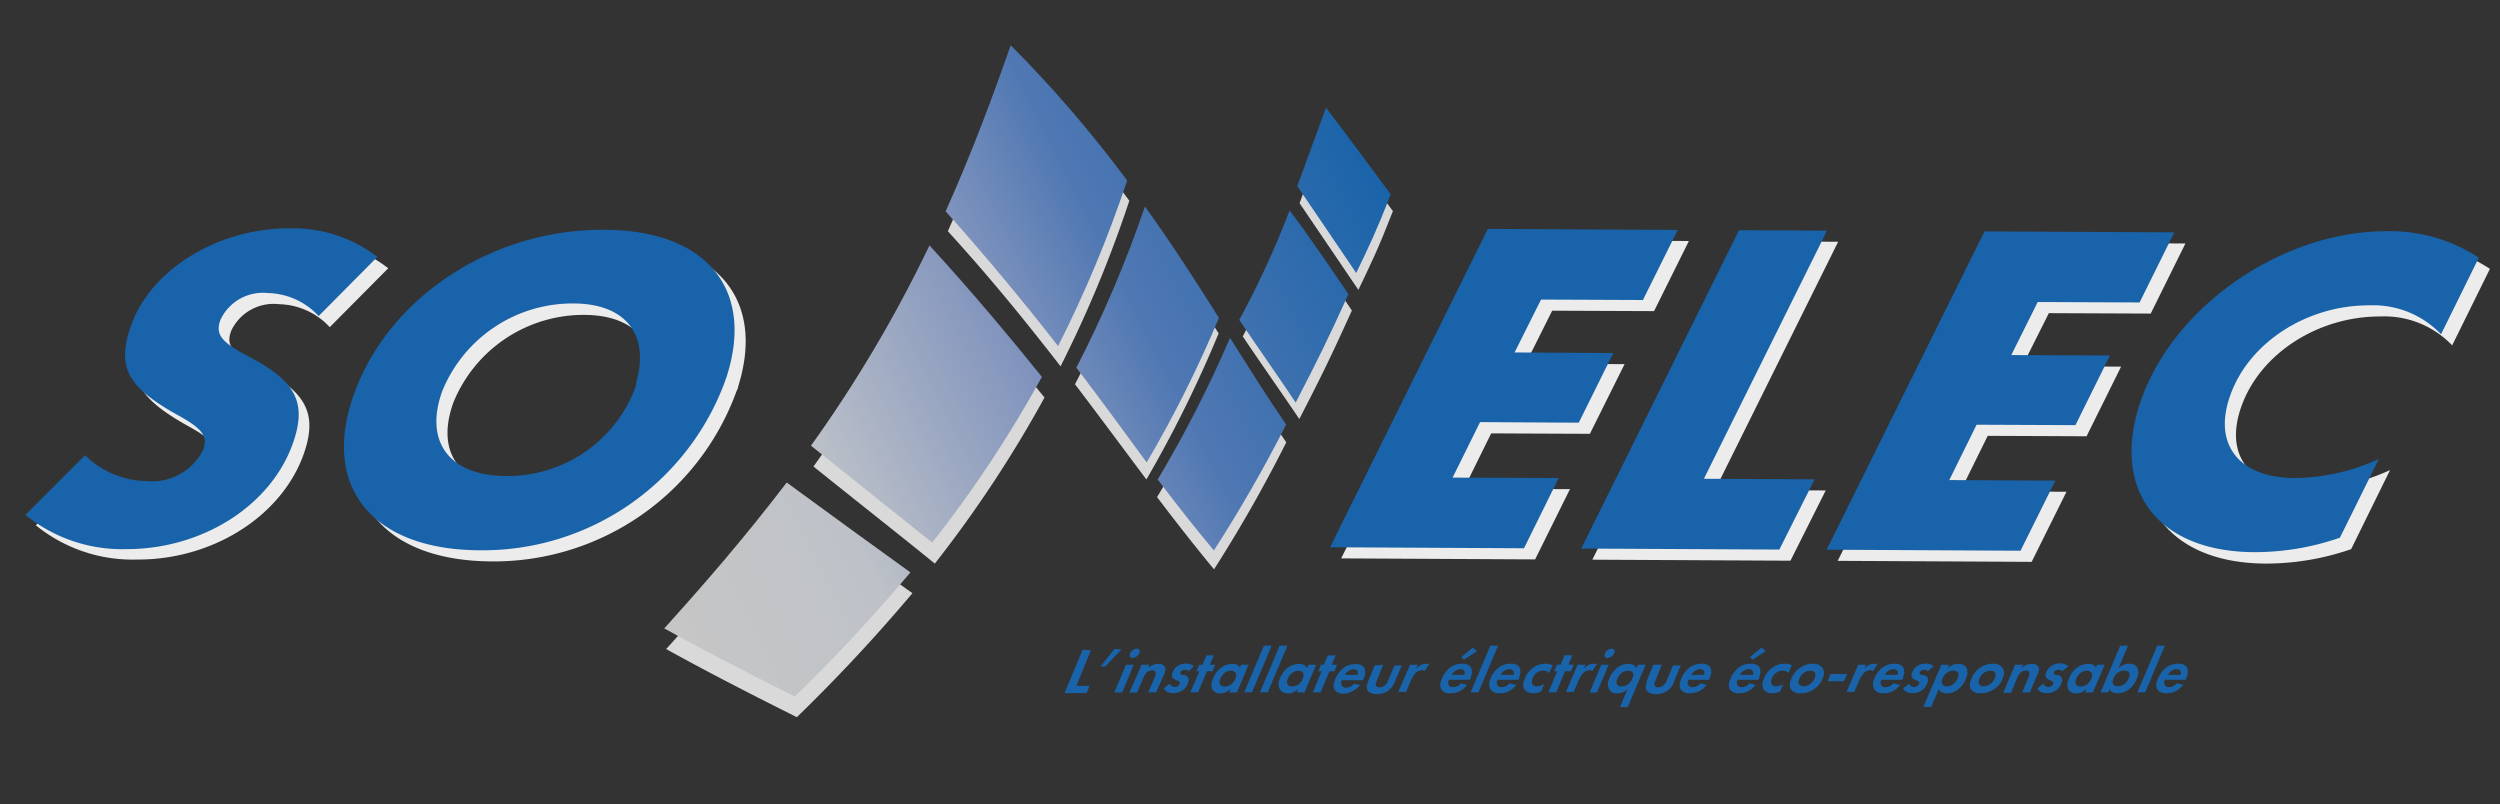 <svg xmlns="http://www.w3.org/2000/svg" xmlns:xlink="http://www.w3.org/1999/xlink" viewBox="0 0 173 55.67"><rect x="0" y="0" width="173" height="55.67" fill="#333333" stroke="none"/><defs><style>.cls-1{fill:none;}.cls-2{fill:#ececec;}.cls-3{fill:#1863aa;}.cls-4{fill:#d9d9d9;}.cls-5{clip-path:url(#clip-path);}.cls-6{fill:url(#Dégradé_sans_nom_7);}.cls-7{clip-path:url(#clip-path-2);}.cls-8{fill:url(#Dégradé_sans_nom_7-2);}.cls-9{clip-path:url(#clip-path-3);}.cls-10{fill:url(#Dégradé_sans_nom_7-3);}.cls-11{clip-path:url(#clip-path-4);}.cls-12{fill:url(#Dégradé_sans_nom_7-4);}.cls-13{clip-path:url(#clip-path-5);}.cls-14{fill:url(#Dégradé_sans_nom_7-5);}.cls-15{clip-path:url(#clip-path-6);}.cls-16{fill:url(#Dégradé_sans_nom_7-6);}.cls-17{clip-path:url(#clip-path-7);}.cls-18{fill:url(#Dégradé_sans_nom_7-7);}</style><clipPath id="clip-path"><path class="cls-1" d="M80.09,33.15c1.32,1.75,2.61,3.39,3.91,4.94a96.34,96.34,0,0,0,5-8.71c-1.29-1.88-2.55-3.89-3.88-6a84.12,84.12,0,0,1-5,9.79"/></clipPath><linearGradient id="Dégradé_sans_nom_7" x1="-126.97" y1="162.07" x2="-126.59" y2="162.07" gradientTransform="matrix(155.52, 0, 0, -99.9, 19790.77, 16221.42)" gradientUnits="userSpaceOnUse"><stop offset="0" stop-color="#c6c6c5"/><stop offset="0.24" stop-color="#bec2c8"/><stop offset="0.5" stop-color="#8496be"/><stop offset="0.66" stop-color="#5078b3"/><stop offset="0.99" stop-color="#1963a9"/><stop offset="1" stop-color="#1963a9"/></linearGradient><clipPath id="clip-path-2"><path class="cls-1" d="M74.46,25.41C76.28,27.8,77.88,30,79.35,32a82.15,82.15,0,0,0,5-10c-1.51-2.4-3.17-5-5.12-7.71a82.57,82.57,0,0,1-4.77,11.2"/></clipPath><linearGradient id="Dégradé_sans_nom_7-2" x1="-126.97" y1="162.17" x2="-126.59" y2="162.17" gradientTransform="matrix(155.52, 0, 0, -99.9, 19786.8, 16222.91)" xlink:href="#Dégradé_sans_nom_7"/><clipPath id="clip-path-3"><path class="cls-1" d="M65.42,14.6c3,3.36,5.59,6.51,7.8,9.35A84.93,84.93,0,0,0,78,12.49a85.45,85.45,0,0,0-8.06-9.36c-1.2,3.44-2.62,7.28-4.49,11.47"/></clipPath><linearGradient id="Dégradé_sans_nom_7-3" x1="-126.97" y1="162.29" x2="-126.59" y2="162.29" gradientTransform="matrix(155.52, 0, 0, -99.9, 19781.71, 16225.36)" xlink:href="#Dégradé_sans_nom_7"/><clipPath id="clip-path-4"><path class="cls-1" d="M56.12,30.84c3.15,2.53,5.93,4.75,8.39,6.71A83.14,83.14,0,0,0,72.1,26.08c-2.21-2.74-4.75-5.79-7.78-9.1a91.69,91.69,0,0,1-8.2,13.86"/></clipPath><linearGradient id="Dégradé_sans_nom_7-4" x1="-126.97" y1="162.2" x2="-126.59" y2="162.2" gradientTransform="matrix(155.52, 0, 0, -99.9, 19787.05, 16230.2)" xlink:href="#Dégradé_sans_nom_7"/><clipPath id="clip-path-5"><path class="cls-1" d="M45.94,43.47c3.28,1.82,6.31,3.35,9.06,4.73a115,115,0,0,0,8-8.59c-2.52-1.82-5.36-3.87-8.56-6.22-2.93,3.84-5.82,7.16-8.46,10.08"/></clipPath><linearGradient id="Dégradé_sans_nom_7-5" x1="-126.97" y1="162.12" x2="-126.59" y2="162.12" gradientTransform="matrix(155.52, 0, 0, -99.9, 19792.09, 16235.96)" xlink:href="#Dégradé_sans_nom_7"/><clipPath id="clip-path-6"><path class="cls-1" d="M85.76,22.14c1.22,1.82,3.18,4.61,3.9,5.72,1.55-3,2.16-4.22,3.65-7.5,0,0-2.46-3.69-4.07-5.8a63.35,63.35,0,0,1-3.48,7.58"/></clipPath><linearGradient id="Dégradé_sans_nom_7-6" x1="-126.97" y1="162.14" x2="-126.59" y2="162.14" gradientTransform="matrix(155.52, 0, 0, -99.9, 19787.03, 16218.18)" xlink:href="#Dégradé_sans_nom_7"/><clipPath id="clip-path-7"><path class="cls-1" d="M89.78,12.89c.84,1.24,3.57,5.26,4.07,6,.93-1.95,1.32-2.71,2.39-5.44,0,0-3.38-4.58-4.48-6-.38,1-1.38,3.81-2,5.45"/></clipPath><linearGradient id="Dégradé_sans_nom_7-7" x1="-126.97" y1="162.19" x2="-126.59" y2="162.19" gradientTransform="matrix(155.52, 0, 0, -99.9, 19783.81, 16215.77)" xlink:href="#Dégradé_sans_nom_7"/></defs><title>logo</title><g id="Calque_3" data-name="Calque 3"><path class="cls-2" d="M26.88,18.55l-4.06,4.09a4.93,4.93,0,0,0-3.51-1.59A3.24,3.24,0,0,0,16,22.89c-.37,1,0,1.54,2,2.58,3.23,1.68,4,3.19,3,6-1.55,4.29-6.33,7.28-11.52,7.25a10.61,10.61,0,0,1-7-2.37l4.13-4.09a6.12,6.12,0,0,0,4.28,1.79,3.94,3.94,0,0,0,3.89-2.16c.33-.93,0-1.45-1.84-2.45-3.45-1.94-4.17-3.32-3.13-6.2,1.4-3.88,6.05-6.71,11-6.68a9.54,9.54,0,0,1,6.05,2"/><path class="cls-2" d="M51.08,26.75c0,.13-.11.29-.15.42A17.87,17.87,0,0,1,34.06,38.85C26.5,38.82,23,34.44,25.28,28c2.42-6.69,9.56-11.36,17.26-11.33,7,0,10.45,4,8.54,10.08m-6.29.58c1-3.36-.69-5.52-4.35-5.54a9.73,9.73,0,0,0-9.06,6.05c-1.28,3.52.49,5.87,4.4,5.89a9.44,9.44,0,0,0,8.91-6,1.4,1.4,0,0,0,.1-.39"/><polygon class="cls-2" points="116.87 16.68 114.46 21.53 107.41 21.5 105.58 25.16 112.42 25.2 110.02 30.02 103.19 29.99 101.3 33.82 108.64 33.85 106.23 38.71 92.81 38.64 103.73 16.61 116.87 16.68"/><polygon class="cls-2" points="127.2 16.73 118.68 33.9 126.34 33.94 123.9 38.8 110.19 38.73 121.11 16.7 127.2 16.73"/><polygon class="cls-2" points="151.23 16.85 148.83 21.7 141.78 21.67 139.94 25.34 146.78 25.37 144.39 30.19 137.55 30.16 135.66 33.99 143 34.03 140.59 38.88 127.17 38.81 138.1 16.78 151.23 16.85"/><path class="cls-2" d="M172.3,18.61l-2.61,5.29a6.49,6.49,0,0,0-5-2c-4.29,0-8.26,2.56-9.57,6.18-1.25,3.43.57,5.75,4.45,5.77a14.37,14.37,0,0,0,5.82-1.32L162.7,38a18,18,0,0,1-5.85,1C150,39,146.74,34.54,149,28.33c2.36-6.51,9.79-11.58,16.91-11.55a11.15,11.15,0,0,1,6.4,1.83"/><path class="cls-3" d="M26.11,17.78l-4.06,4.09a4.93,4.93,0,0,0-3.51-1.59,3.24,3.24,0,0,0-3.28,1.84c-.37,1,0,1.54,2,2.58,3.23,1.68,4,3.19,3,6C18.73,35,14,38,8.76,38a10.61,10.61,0,0,1-7-2.37L5.89,31.5a6.16,6.16,0,0,0,4.28,1.79,3.94,3.94,0,0,0,3.89-2.16c.33-.93,0-1.45-1.84-2.45-3.45-1.94-4.17-3.32-3.13-6.21,1.4-3.87,6.05-6.7,11-6.67a9.54,9.54,0,0,1,6.05,2"/><path class="cls-3" d="M50.31,26c-.05.13-.11.29-.15.42A17.87,17.87,0,0,1,33.29,38.08c-7.56,0-11.11-4.41-8.78-10.85,2.42-6.69,9.56-11.36,17.26-11.33,7,0,10.45,4,8.54,10.08M44,26.56C45,23.2,43.33,21,39.67,21a9.73,9.73,0,0,0-9.06,6.05c-1.28,3.52.49,5.87,4.4,5.89a9.44,9.44,0,0,0,8.91-6,1.4,1.4,0,0,0,.1-.39"/><polygon class="cls-3" points="116.1 15.91 113.69 20.76 106.64 20.73 104.81 24.39 111.64 24.43 109.25 29.25 102.42 29.21 100.52 33.05 107.86 33.08 105.46 37.94 92.04 37.87 102.96 15.84 116.1 15.91"/><polygon class="cls-3" points="126.43 15.96 117.91 33.13 125.57 33.17 123.13 38.03 109.42 37.96 120.34 15.93 126.43 15.96"/><polygon class="cls-3" points="150.46 16.08 148.06 20.93 141.01 20.9 139.18 24.57 146.01 24.6 143.62 29.42 136.78 29.39 134.89 33.22 142.23 33.26 139.82 38.11 126.4 38.04 137.33 16.01 150.46 16.08"/><path class="cls-3" d="M171.53,17.84l-2.61,5.29a6.49,6.49,0,0,0-5-2c-4.29,0-8.26,2.56-9.57,6.18-1.25,3.43.57,5.75,4.45,5.77a14.37,14.37,0,0,0,5.82-1.32l-2.7,5.45a18,18,0,0,1-5.85,1c-6.88,0-10.11-4.45-7.86-10.66C150.58,21.05,158,16,165.13,16a11.15,11.15,0,0,1,6.4,1.83"/><path class="cls-4" d="M91.93,8.62l-2,5.44c.84,1.25,3.57,5.27,4.07,6,.93-1.95,1.32-2.71,2.39-5.45,0,0-3.38-4.58-4.48-6"/><path class="cls-4" d="M89.32,15.49A54.91,54.91,0,0,1,86,23.28c1.22,1.82,3.18,4.61,3.91,5.72,1.55-3,2.15-4.23,3.64-7.51,0,0-2.58-3.89-4.19-6"/><path class="cls-4" d="M85.15,24.52a85.61,85.61,0,0,1-5.08,9.88c1.33,1.76,2.63,3.41,3.94,5a98,98,0,0,0,5-8.79c-1.29-1.89-2.57-3.92-3.91-6.07"/><path class="cls-4" d="M79.2,15.3a83.18,83.18,0,0,1-4.81,11.29c1.83,2.41,3.45,4.6,4.94,6.59a84.21,84.21,0,0,0,5-10.11c-1.53-2.41-3.2-5-5.17-7.77"/><path class="cls-4" d="M65.59,16c1.87-4.19,3.3-8,4.5-11.47a85.45,85.45,0,0,1,8.06,9.36,83.76,83.76,0,0,1-4.76,11.46c-2.2-2.84-4.74-6-7.8-9.35"/><path class="cls-4" d="M56.3,32.27a91.2,91.2,0,0,0,8.2-13.86c3,3.31,5.56,6.37,7.78,9.1A84.06,84.06,0,0,1,64.69,39c-2.46-2-5.24-4.18-8.39-6.71"/><path class="cls-4" d="M46.11,44.9c2.65-2.92,5.54-6.24,8.47-10.08,3.2,2.35,6,4.41,8.56,6.23a116.79,116.79,0,0,1-8,8.58c-2.75-1.38-5.78-2.91-9.07-4.73"/><g class="cls-5"><rect class="cls-6" x="77.26" y="22.14" width="14.57" height="17.17" transform="translate(-4.81 41.11) rotate(-26.6)"/></g><g class="cls-7"><rect class="cls-8" x="71.01" y="12.93" width="16.79" height="20.29" transform="translate(-1.93 38) rotate(-26.6)"/></g><g class="cls-9"><rect class="cls-10" x="61.42" y="1.42" width="20.55" height="24.24" transform="translate(1.53 33.54) rotate(-26.6)"/></g><g class="cls-11"><rect class="cls-12" x="52.36" y="14.49" width="23.5" height="25.55" transform="translate(-5.42 31.59) rotate(-26.6)"/></g><g class="cls-13"><rect class="cls-14" x="43.52" y="30.36" width="21.85" height="20.86" transform="translate(-12.5 28.7) rotate(-26.6)"/></g><g class="cls-15"><rect class="cls-16" x="83.18" y="13.57" width="12.71" height="15.28" transform="translate(-0.02 42.34) rotate(-26.6)"/></g><g class="cls-17"><rect class="cls-18" x="87.55" y="6.6" width="10.91" height="13.15" transform="translate(3.95 43.04) rotate(-26.6)"/></g><path class="cls-3" d="M75.49,45l-1,2.46h.91l-.21.5H73.67l1.25-3Z"/><path class="cls-3" d="M77.12,44.9l.48.05-1.12,1.18-.33,0Z"/><path class="cls-3" d="M78.46,46l-.81,1.92h-.54L77.92,46Zm-.08-1a.46.46,0,0,1,.29-.11.22.22,0,0,1,.18.08.29.29,0,0,1,0,.21.5.5,0,0,1-.18.24.5.5,0,0,1-.29.11.21.21,0,0,1-.18-.08.22.22,0,0,1,0-.2A.54.54,0,0,1,78.38,45Z"/><path class="cls-3" d="M79,46h.54l-.1.25a1,1,0,0,1,.7-.31.52.52,0,0,1,.46.18.51.51,0,0,1,0,.42c0,.1-.08.19-.13.32L80,47.91h-.54l.38-.89s.1-.24.12-.31a.22.22,0,0,0-.23-.32.56.56,0,0,0-.33.11,1,1,0,0,0-.29.43l-.42,1h-.54Z"/><path class="cls-3" d="M82.24,46.46a.36.36,0,0,0-.11-.1.29.29,0,0,0-.17,0,.33.33,0,0,0-.2.06.31.31,0,0,0-.07.12s0,.07,0,.09a.29.29,0,0,0,.13.08l.15,0a.51.51,0,0,1,.25.17.46.46,0,0,1,0,.36,1,1,0,0,1-.35.5,1,1,0,0,1-.69.22.92.92,0,0,1-.43-.09.69.69,0,0,1-.22-.23l.42-.33a.34.34,0,0,0,.13.16.37.37,0,0,0,.2.07.46.46,0,0,0,.23-.06.35.35,0,0,0,.12-.17.13.13,0,0,0,0-.12.57.57,0,0,0-.16-.09l-.12-.06a.48.48,0,0,1-.21-.15.34.34,0,0,1,0-.33.83.83,0,0,1,.32-.45,1,1,0,0,1,.6-.19,1,1,0,0,1,.36.06,1,1,0,0,1,.2.13Z"/><path class="cls-3" d="M83.52,46.45l-.61,1.46h-.54L83,46.45h-.21L83,46h.21l.28-.65H84l-.28.65h.37l-.19.46Z"/><path class="cls-3" d="M85.86,46h.54l-.8,1.92h-.54l.1-.25a1,1,0,0,1-.31.22.76.76,0,0,1-.38.09.64.64,0,0,1-.56-.24.76.76,0,0,1,0-.68,1.6,1.6,0,0,1,.54-.82,1.35,1.35,0,0,1,.84-.3.71.71,0,0,1,.36.09.38.38,0,0,1,.16.22Zm-1.1.56a.85.85,0,0,0-.32.44.43.43,0,0,0,0,.38.4.4,0,0,0,.32.12.74.74,0,0,0,.42-.13,1,1,0,0,0,.33-.46.45.45,0,0,0,0-.35.39.39,0,0,0-.33-.14A.7.7,0,0,0,84.76,46.55Z"/><path class="cls-3" d="M88,44.68l-1.36,3.23h-.54l1.36-3.23Z"/><path class="cls-3" d="M89.09,44.68l-1.36,3.23h-.54l1.36-3.23Z"/><path class="cls-3" d="M90.54,46h.54l-.81,1.92h-.54l.11-.25a1.4,1.4,0,0,1-.31.22.77.77,0,0,1-.39.09.62.62,0,0,1-.55-.24.79.79,0,0,1-.06-.68,1.74,1.74,0,0,1,.54-.82,1.4,1.4,0,0,1,.85-.3.71.71,0,0,1,.36.09.44.44,0,0,1,.16.22Zm-1.1.56a.88.88,0,0,0-.33.44.42.42,0,0,0,0,.38.36.36,0,0,0,.31.12.77.77,0,0,0,.43-.13.94.94,0,0,0,.32-.46.41.41,0,0,0,0-.35.36.36,0,0,0-.33-.14A.7.7,0,0,0,89.44,46.55Z"/><path class="cls-3" d="M92,46.45l-.61,1.46h-.54l.61-1.46h-.21L91.4,46h.21l.28-.65h.54l-.28.65h.37l-.19.46Z"/><path class="cls-3" d="M94.12,47.4a1.66,1.66,0,0,1-.54.44A1.34,1.34,0,0,1,93,48a.71.71,0,0,1-.64-.26.72.72,0,0,1,0-.63,1.81,1.81,0,0,1,.59-.87,1.33,1.33,0,0,1,.85-.28.69.69,0,0,1,.59.22.78.78,0,0,1,0,.7,2,2,0,0,1-.07.19H92.86a.41.41,0,0,0,0,.39.32.32,0,0,0,.28.12.7.7,0,0,0,.31-.07.62.62,0,0,0,.25-.2Zm-.19-.7a.32.32,0,0,0,0-.28.32.32,0,0,0-.27-.11.7.7,0,0,0-.36.12,1.28,1.28,0,0,0-.24.27Z"/><path class="cls-3" d="M95.72,46l-.4,1a.79.79,0,0,0-.09.23.29.29,0,0,0,0,.23.28.28,0,0,0,.25.1.53.53,0,0,0,.32-.11.77.77,0,0,0,.27-.4l.43-1H97l-.45,1.06a1.35,1.35,0,0,1-.65.79,1.4,1.4,0,0,1-.61.13.89.89,0,0,1-.58-.16.49.49,0,0,1-.1-.53,2.44,2.44,0,0,1,.11-.3l.42-1Z"/><path class="cls-3" d="M97.57,46h.54l-.12.28a1.18,1.18,0,0,1,.32-.26.7.7,0,0,1,.36-.08.64.64,0,0,1,.24,0l-.31.49a.36.36,0,0,0-.19-.05.65.65,0,0,0-.38.13,1.55,1.55,0,0,0-.38.55l-.35.82h-.54Z"/><path class="cls-3" d="M101.52,47.4a1.57,1.57,0,0,1-.54.44,1.34,1.34,0,0,1-.61.13.69.69,0,0,1-.63-.26.72.72,0,0,1,0-.63,1.81,1.81,0,0,1,.59-.87,1.35,1.35,0,0,1,.85-.28.69.69,0,0,1,.59.22.78.78,0,0,1,0,.7c0,.08,0,.13-.06.19h-1.44a.4.4,0,0,0,0,.39.31.31,0,0,0,.28.12.73.73,0,0,0,.31-.07.66.66,0,0,0,.24-.2Zm-.19-.7a.32.32,0,0,0,0-.28.35.35,0,0,0-.27-.11.71.71,0,0,0-.37.12,1,1,0,0,0-.23.27Zm.88-1.64-.91.59-.18-.18.8-.66Z"/><path class="cls-3" d="M103.67,44.68l-1.36,3.23h-.54l1.36-3.23Z"/><path class="cls-3" d="M104.93,47.4a1.57,1.57,0,0,1-.54.44,1.34,1.34,0,0,1-.61.13.68.68,0,0,1-.63-.26.72.72,0,0,1-.05-.63,1.81,1.81,0,0,1,.59-.87,1.35,1.35,0,0,1,.85-.28.69.69,0,0,1,.59.22.78.78,0,0,1,0,.7c0,.08,0,.13-.06.19h-1.44a.4.4,0,0,0,0,.39.3.3,0,0,0,.27.12.74.74,0,0,0,.32-.07.66.66,0,0,0,.24-.2Zm-.19-.7a.28.28,0,0,0-.3-.39.71.71,0,0,0-.37.12,1,1,0,0,0-.23.27Z"/><path class="cls-3" d="M107.19,46.58a.44.44,0,0,0-.4-.17.69.69,0,0,0-.45.15.85.85,0,0,0-.3.44.46.46,0,0,0,0,.35.37.37,0,0,0,.32.14.85.85,0,0,0,.5-.17l-.22.53a1.26,1.26,0,0,1-.54.12.73.73,0,0,1-.62-.27.72.72,0,0,1,0-.65,1.59,1.59,0,0,1,.55-.8,1.4,1.4,0,0,1,.92-.32,1,1,0,0,1,.5.11Z"/><path class="cls-3" d="M108.3,46.45l-.61,1.46h-.54l.61-1.46h-.21l.19-.46H108l.27-.65h.54l-.27.65h.37l-.2.46Z"/><path class="cls-3" d="M109.17,46h.54l-.12.28a1.18,1.18,0,0,1,.32-.26.7.7,0,0,1,.36-.08.61.61,0,0,1,.24,0l-.31.49a.36.36,0,0,0-.19-.05.65.65,0,0,0-.38.13,1.55,1.55,0,0,0-.38.55l-.35.82h-.54Z"/><path class="cls-3" d="M111.32,46l-.81,1.92H110l.81-1.92Zm-.08-1a.46.46,0,0,1,.29-.11.22.22,0,0,1,.18.08.29.29,0,0,1,0,.21.5.5,0,0,1-.18.24.48.48,0,0,1-.29.11.22.22,0,0,1-.18-.08.19.19,0,0,1,0-.2A.46.46,0,0,1,111.24,45Z"/><path class="cls-3" d="M113.34,46h.54l-1.24,2.93h-.54l.53-1.25a.85.85,0,0,1-.31.22,1,1,0,0,1-.41.08.6.6,0,0,1-.54-.24.8.8,0,0,1-.05-.68,1.82,1.82,0,0,1,.59-.85,1.28,1.28,0,0,1,.78-.27.72.72,0,0,1,.38.09.35.35,0,0,1,.16.22Zm-1.13.58a.91.91,0,0,0-.31.45.39.39,0,0,0,0,.33.36.36,0,0,0,.32.14.76.76,0,0,0,.43-.14.9.9,0,0,0,.33-.47.38.38,0,0,0,0-.35.35.35,0,0,0-.3-.12A.74.74,0,0,0,112.21,46.57Z"/><path class="cls-3" d="M115,46l-.4,1-.09.23a.24.24,0,0,0,0,.23.26.26,0,0,0,.24.1.54.54,0,0,0,.33-.11.91.91,0,0,0,.27-.4l.42-1h.54l-.44,1.06a1.27,1.27,0,0,1-1.26.92.92.92,0,0,1-.59-.16.51.51,0,0,1-.1-.53A3,3,0,0,1,114,47l.41-1Z"/><path class="cls-3" d="M118.1,47.4a1.66,1.66,0,0,1-.54.44,1.38,1.38,0,0,1-.62.13.7.7,0,0,1-.63-.26.72.72,0,0,1,0-.63,1.68,1.68,0,0,1,.59-.87,1.32,1.32,0,0,1,.85-.28.7.7,0,0,1,.59.22.81.81,0,0,1,0,.7,2,2,0,0,1-.07.19h-1.43a.41.41,0,0,0,0,.39.32.32,0,0,0,.28.12.7.7,0,0,0,.31-.07.62.62,0,0,0,.25-.2Zm-.19-.7a.32.32,0,0,0,0-.28.34.34,0,0,0-.27-.11.67.67,0,0,0-.36.12.9.9,0,0,0-.24.27Z"/><path class="cls-3" d="M121.49,47.4a1.57,1.57,0,0,1-.54.44,1.34,1.34,0,0,1-.61.13.69.69,0,0,1-.63-.26.72.72,0,0,1,0-.63,1.81,1.81,0,0,1,.59-.87,1.35,1.35,0,0,1,.85-.28.69.69,0,0,1,.59.22.78.78,0,0,1,0,.7c0,.08,0,.13-.06.19h-1.44a.4.4,0,0,0,0,.39.31.31,0,0,0,.28.12.73.73,0,0,0,.31-.07.66.66,0,0,0,.24-.2Zm-.18-.7a.29.29,0,0,0-.31-.39.64.64,0,0,0-.36.12.9.9,0,0,0-.24.27Zm.87-1.64-.91.59-.17-.18.8-.66Z"/><path class="cls-3" d="M123.75,46.58a.44.44,0,0,0-.4-.17.66.66,0,0,0-.44.15.82.82,0,0,0-.31.44.42.42,0,0,0,0,.35.34.34,0,0,0,.31.14.85.85,0,0,0,.5-.17l-.22.53a1.26,1.26,0,0,1-.54.12.73.73,0,0,1-.62-.27.79.79,0,0,1,0-.65,1.6,1.6,0,0,1,.56-.8,1.35,1.35,0,0,1,.91-.32,1,1,0,0,1,.5.11Z"/><path class="cls-3" d="M126.11,46.2a.72.72,0,0,1,.06.64,1.6,1.6,0,0,1-.58.81,1.55,1.55,0,0,1-1,.32.77.77,0,0,1-.66-.26.74.74,0,0,1,0-.66,1.65,1.65,0,0,1,.57-.8,1.59,1.59,0,0,1,1-.32A.76.76,0,0,1,126.11,46.2Zm-.83,1.12a1,1,0,0,0,.31-.42.44.44,0,0,0,0-.36.39.39,0,0,0-.31-.13.86.86,0,0,0-.45.15,1,1,0,0,0-.33.46.44.44,0,0,0,0,.34.41.41,0,0,0,.31.13A.78.78,0,0,0,125.28,47.32Z"/><path class="cls-3" d="M126.67,46.64h1.15l-.21.5h-1.15Z"/><path class="cls-3" d="M128.59,46h.54l-.12.28a1.3,1.3,0,0,1,.31-.26.75.75,0,0,1,.37-.08.64.64,0,0,1,.24,0l-.31.49a.36.36,0,0,0-.19-.05.65.65,0,0,0-.38.13,1.55,1.55,0,0,0-.38.55l-.35.82h-.54Z"/><path class="cls-3" d="M131.49,47.4a1.57,1.57,0,0,1-.54.44,1.34,1.34,0,0,1-.61.13.68.68,0,0,1-.63-.26.72.72,0,0,1-.05-.63,1.81,1.81,0,0,1,.59-.87,1.35,1.35,0,0,1,.85-.28.69.69,0,0,1,.59.22.78.78,0,0,1,0,.7c0,.08,0,.13-.06.19h-1.44a.4.4,0,0,0,0,.39.3.3,0,0,0,.27.12.74.74,0,0,0,.32-.07.66.66,0,0,0,.24-.2Zm-.19-.7a.32.32,0,0,0,0-.28.35.35,0,0,0-.27-.11.71.71,0,0,0-.37.12,1,1,0,0,0-.23.27Z"/><path class="cls-3" d="M133.4,46.46a.24.24,0,0,0-.1-.1.31.31,0,0,0-.17,0,.31.31,0,0,0-.2.06.23.23,0,0,0-.08.12s0,.07,0,.09a.34.34,0,0,0,.14.08l.14,0a.51.51,0,0,1,.25.17.42.42,0,0,1,0,.36,1,1,0,0,1-.34.5,1.09,1.09,0,0,1-.7.22.87.87,0,0,1-.42-.09.72.72,0,0,1-.23-.23l.42-.33a.34.34,0,0,0,.13.16.38.38,0,0,0,.21.07.43.43,0,0,0,.22-.06.31.31,0,0,0,.13-.17.13.13,0,0,0,0-.12.45.45,0,0,0-.16-.09l-.12-.06a.41.41,0,0,1-.2-.15.34.34,0,0,1,0-.33.89.89,0,0,1,.32-.45,1,1,0,0,1,.6-.19,1,1,0,0,1,.36.06.77.77,0,0,1,.2.13Z"/><path class="cls-3" d="M133.64,48.92h-.54L134.34,46h.54l-.11.25a1.75,1.75,0,0,1,.35-.23.9.9,0,0,1,.38-.08.65.65,0,0,1,.54.21.78.78,0,0,1,.05.68,1.77,1.77,0,0,1-.59.88,1.23,1.23,0,0,1-.78.27.72.72,0,0,1-.41-.11.41.41,0,0,1-.14-.2Zm1.07-2.35a.89.89,0,0,0-.31.43.43.43,0,0,0,0,.34.35.35,0,0,0,.33.15.67.67,0,0,0,.44-.15,1,1,0,0,0,.32-.46.4.4,0,0,0,0-.35.42.42,0,0,0-.31-.12A.73.73,0,0,0,134.71,46.57Z"/><path class="cls-3" d="M138.57,46.2a.72.72,0,0,1,.06.64,1.6,1.6,0,0,1-.58.81,1.55,1.55,0,0,1-1,.32.77.77,0,0,1-.66-.26.74.74,0,0,1,0-.66,1.65,1.65,0,0,1,.57-.8,1.59,1.59,0,0,1,1-.32A.76.76,0,0,1,138.57,46.2Zm-.83,1.12a.89.89,0,0,0,.31-.42.41.41,0,0,0,0-.36.39.39,0,0,0-.31-.13.86.86,0,0,0-.45.15,1,1,0,0,0-.33.46.44.44,0,0,0,0,.34.41.41,0,0,0,.31.13A.76.76,0,0,0,137.74,47.32Z"/><path class="cls-3" d="M139.44,46H140l-.11.25a1.17,1.17,0,0,1,.3-.22.9.9,0,0,1,.4-.09.51.51,0,0,1,.46.18.48.48,0,0,1,0,.42,2.61,2.61,0,0,1-.14.32l-.44,1.06h-.54l.38-.89s.09-.24.11-.31,0-.21,0-.24a.24.24,0,0,0-.21-.08.57.57,0,0,0-.34.11,1.21,1.21,0,0,0-.29.43l-.41,1h-.54Z"/><path class="cls-3" d="M142.69,46.46a.36.36,0,0,0-.11-.1.31.31,0,0,0-.17,0,.33.33,0,0,0-.2.06.23.23,0,0,0-.08.12s0,.07,0,.09a.34.34,0,0,0,.14.08l.15,0a.53.53,0,0,1,.24.17.39.39,0,0,1,0,.36,1,1,0,0,1-.34.5,1.09,1.09,0,0,1-.7.22.87.87,0,0,1-.42-.09.69.69,0,0,1-.22-.23l.42-.33a.29.29,0,0,0,.13.16.32.32,0,0,0,.2.07.43.43,0,0,0,.22-.06.31.31,0,0,0,.13-.17.17.17,0,0,0,0-.12.52.52,0,0,0-.17-.09l-.11-.06a.48.48,0,0,1-.21-.15.36.36,0,0,1,0-.33.9.9,0,0,1,.33-.45,1,1,0,0,1,1-.13.63.63,0,0,1,.2.13Z"/><path class="cls-3" d="M145.1,46h.54l-.81,1.92h-.54l.1-.25a1.21,1.21,0,0,1-.3.22.82.82,0,0,1-.39.09.64.64,0,0,1-.56-.24.76.76,0,0,1,0-.68,1.6,1.6,0,0,1,.54-.82,1.36,1.36,0,0,1,.85-.3.68.68,0,0,1,.35.09.38.38,0,0,1,.16.22Zm-1.11.56a.85.85,0,0,0-.32.44.43.43,0,0,0,0,.38.4.4,0,0,0,.32.12.72.72,0,0,0,.42-.13,1,1,0,0,0,.33-.46.45.45,0,0,0,0-.35.38.38,0,0,0-.33-.14A.7.7,0,0,0,144,46.55Z"/><path class="cls-3" d="M146.6,46.24a1,1,0,0,1,.31-.21.85.85,0,0,1,.43-.1.59.59,0,0,1,.52.21.72.72,0,0,1,.06.68,1.79,1.79,0,0,1-.59.88,1.27,1.27,0,0,1-.81.27.6.6,0,0,1-.38-.09.36.36,0,0,1-.13-.22l-.11.25h-.54l1.36-3.23h.54Zm-.07.33a.8.8,0,0,0-.29.42.41.41,0,0,0,0,.37.39.39,0,0,0,.33.13.75.75,0,0,0,.44-.15,1,1,0,0,0,.32-.47.37.37,0,0,0,0-.33.35.35,0,0,0-.31-.13A.69.69,0,0,0,146.53,46.57Z"/><path class="cls-3" d="M149.81,44.68l-1.36,3.23h-.54l1.37-3.23Z"/><path class="cls-3" d="M151.08,47.4a1.6,1.6,0,0,1-.55.44,1.34,1.34,0,0,1-.61.13.69.69,0,0,1-.63-.26.72.72,0,0,1,0-.63,1.81,1.81,0,0,1,.59-.87,1.36,1.36,0,0,1,.86-.28.67.67,0,0,1,.58.22.78.78,0,0,1,0,.7l-.07.19h-1.44a.4.4,0,0,0,0,.39.32.32,0,0,0,.28.12.73.73,0,0,0,.31-.07.66.66,0,0,0,.24-.2Zm-.19-.7a.35.35,0,0,0,0-.28.34.34,0,0,0-.27-.11.64.64,0,0,0-.36.12.9.9,0,0,0-.24.27Z"/></g></svg>